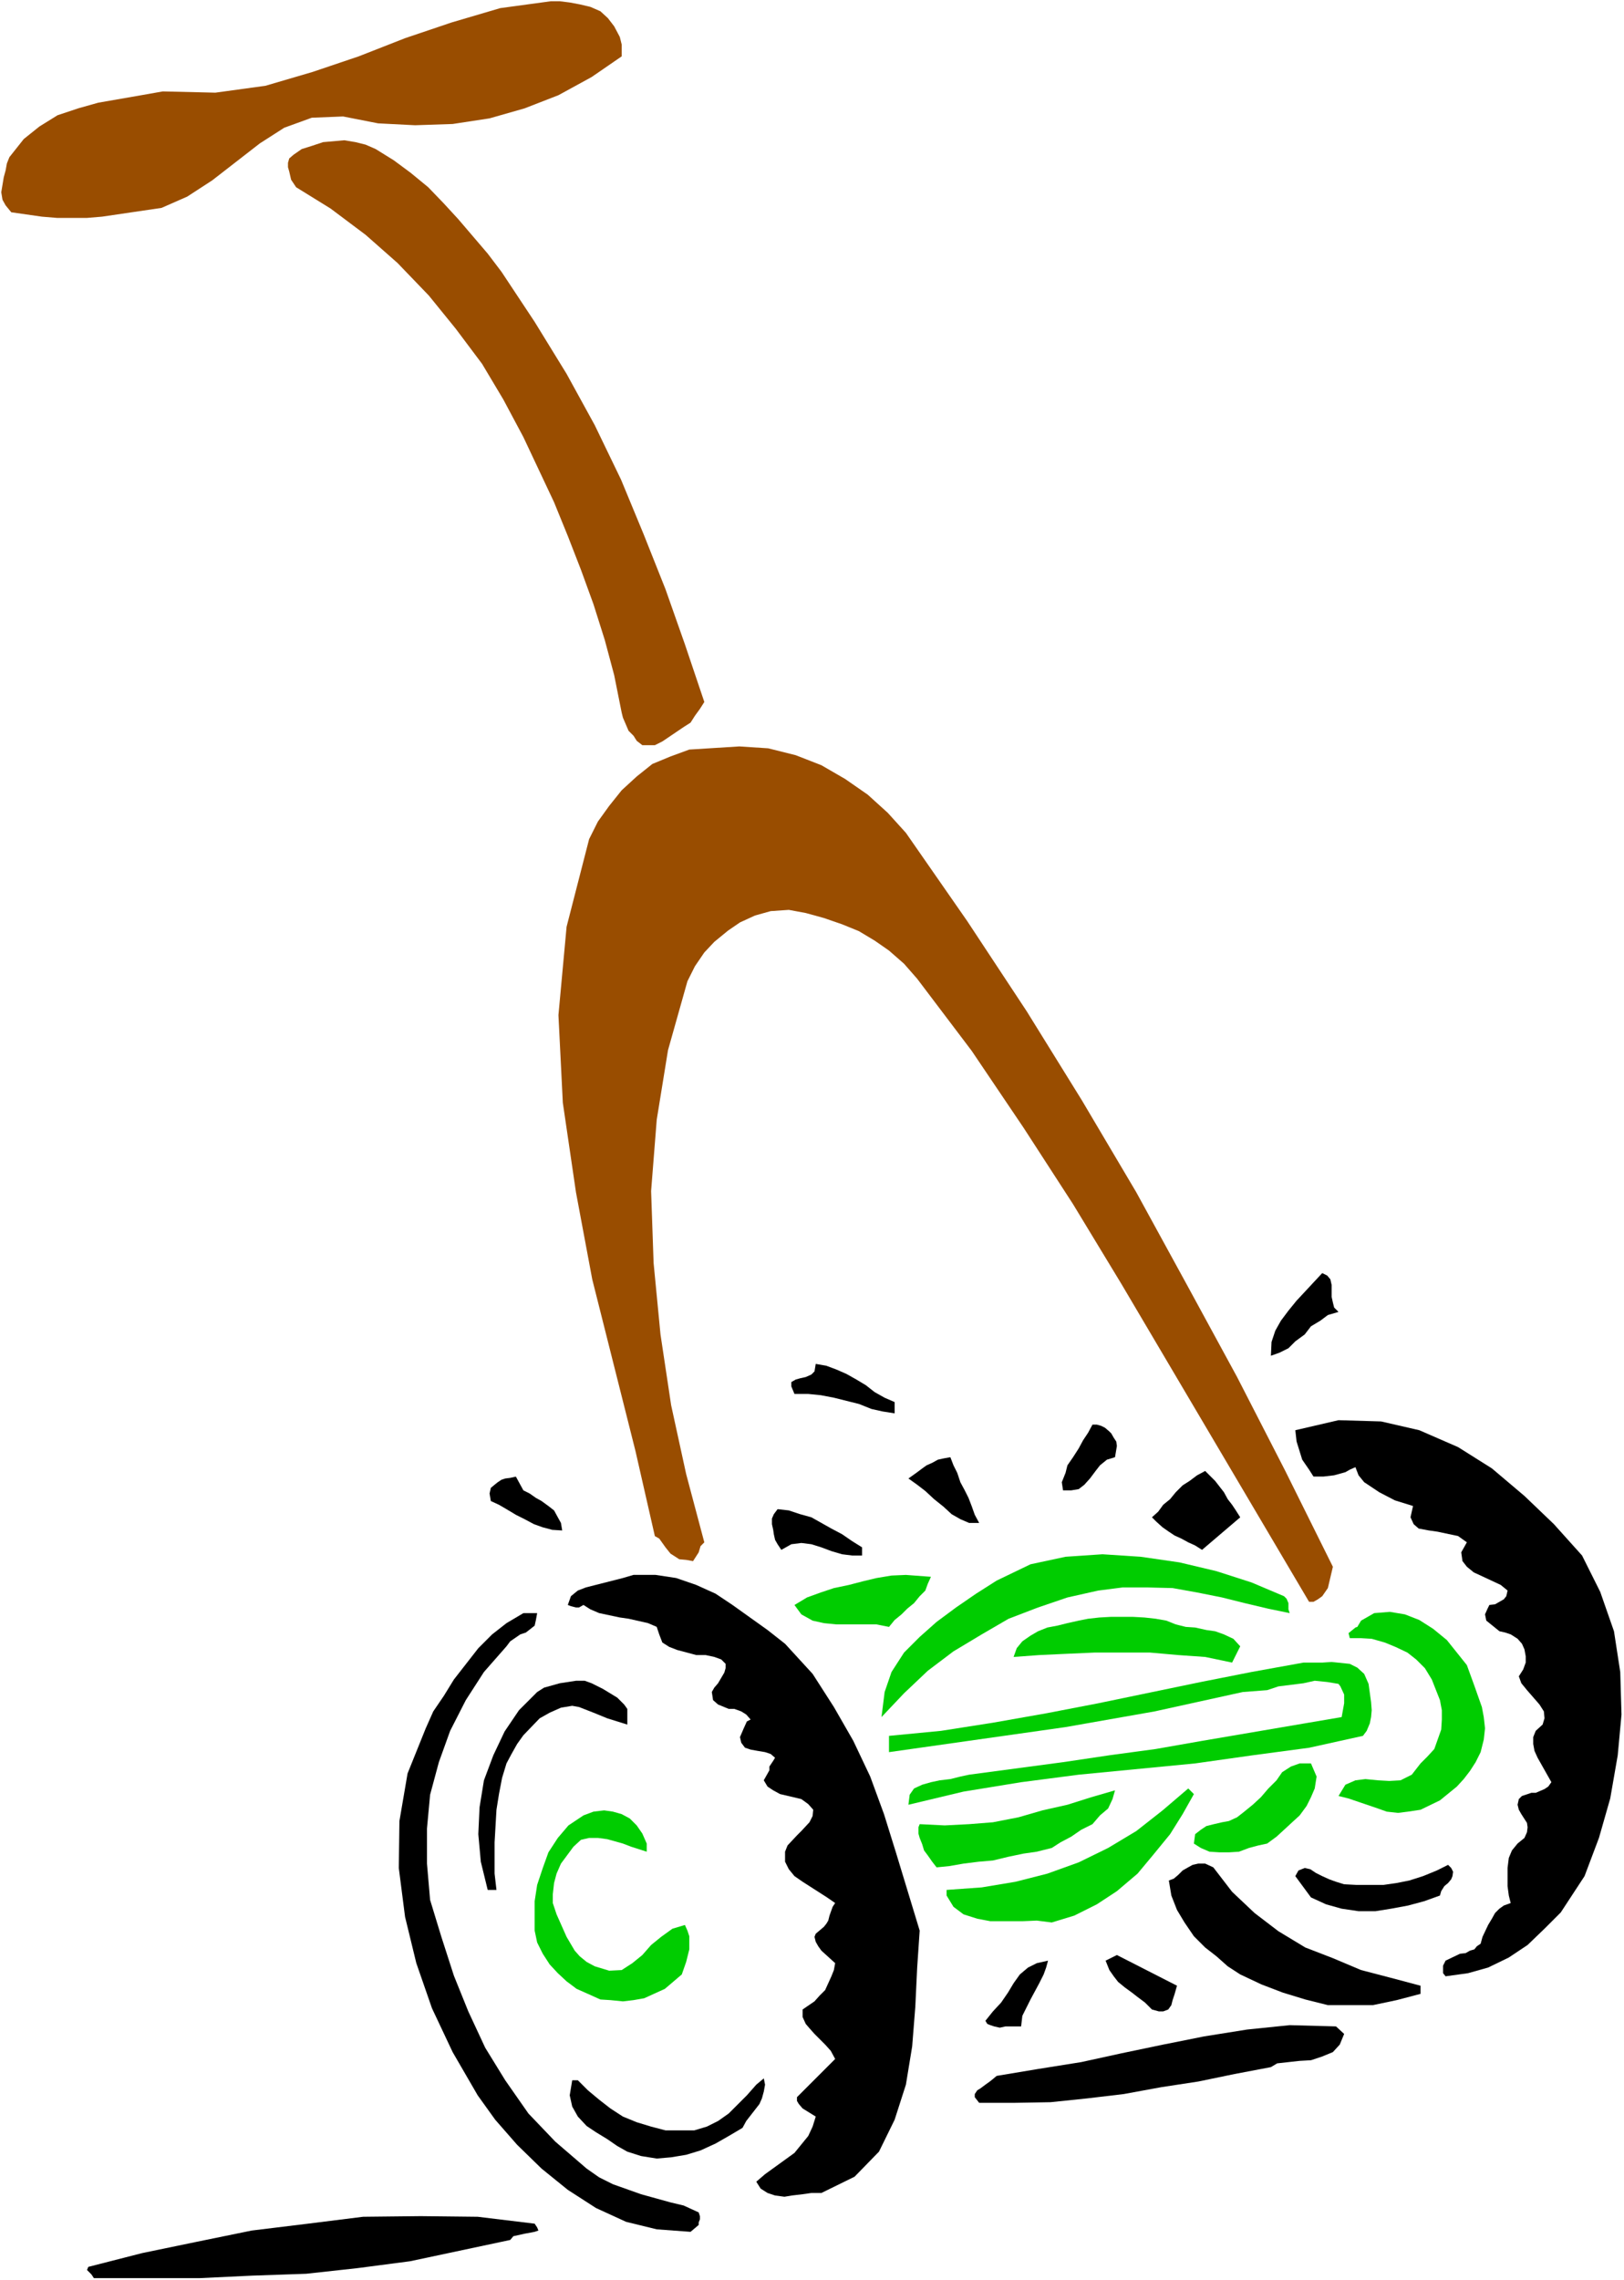 <?xml version="1.0" encoding="UTF-8" standalone="no"?>
<svg
   version="1.0"
   width="110.905mm"
   height="155.668mm"
   id="svg31"
   sodipodi:docname="Lawnmower 19.wmf"
   xmlns:inkscape="http://www.inkscape.org/namespaces/inkscape"
   xmlns:sodipodi="http://sodipodi.sourceforge.net/DTD/sodipodi-0.dtd"
   xmlns="http://www.w3.org/2000/svg"
   xmlns:svg="http://www.w3.org/2000/svg">
  <rect width="100%" height="100%" fill="#333333" stroke="none"/>
  <sodipodi:namedview
     id="namedview31"
     pagecolor="#ffffff"
     bordercolor="#000000"
     borderopacity="0.25"
     inkscape:showpageshadow="2"
     inkscape:pageopacity="0.0"
     inkscape:pagecheckerboard="0"
     inkscape:deskcolor="#d1d1d1"
     inkscape:document-units="mm" />
  <defs
     id="defs1">
    <pattern
       id="WMFhbasepattern"
       patternUnits="userSpaceOnUse"
       width="6"
       height="6"
       x="0"
       y="0" />
  </defs>
  <path
     style="fill:#ffffff;fill-opacity:1;fill-rule:evenodd;stroke:none"
     d="M 0,588.353 H 419.168 V 0 H 0 Z"
     id="path1" />
  <path
     style="fill:#000000;fill-opacity:1;fill-rule:evenodd;stroke:none"
     d="m 345.483,338.533 -2.747,0.808 -1.939,1.454 -2.424,1.454 -1.616,2.101 -2.424,1.778 -1.778,1.778 -2.262,1.131 -2.262,0.808 0.162,-3.555 0.97,-2.909 1.454,-2.585 1.939,-2.585 2.101,-2.585 2.262,-2.424 2.101,-2.262 2.262,-2.424 1.293,0.646 0.808,0.97 0.323,1.454 v 1.293 1.778 l 0.323,1.454 0.323,1.293 z"
     id="path2" />
  <path
     style="fill:#000000;fill-opacity:1;fill-rule:evenodd;stroke:none"
     d="m 230.914,361.803 v 2.909 l -3.07,-0.485 -2.909,-0.646 -3.232,-1.293 -3.232,-0.808 -3.232,-0.808 -3.393,-0.646 -3.232,-0.323 h -3.555 l -0.808,-1.939 v -1.131 l 1.131,-0.646 1.131,-0.323 1.454,-0.323 1.454,-0.646 0.808,-0.808 0.323,-1.939 2.747,0.485 2.585,0.97 2.585,1.131 2.585,1.454 2.424,1.454 2.262,1.778 2.585,1.454 z"
     id="path3" />
  <path
     style="fill:#000000;fill-opacity:1;fill-rule:evenodd;stroke:none"
     d="m 408.342,401.392 4.686,9.372 3.555,10.18 1.616,10.503 0.323,10.988 -0.97,10.503 -1.939,11.15 -2.909,10.18 -3.717,9.857 -3.07,4.686 -3.07,4.686 -4.201,4.201 -4.363,4.201 -4.848,3.232 -5.333,2.585 -5.171,1.454 -5.817,0.808 -0.646,-0.808 v -1.939 l 0.646,-1.293 3.717,-1.778 1.454,-0.162 1.131,-0.646 1.131,-0.323 0.646,-0.808 0.97,-0.646 0.485,-1.778 1.454,-3.07 0.97,-1.616 0.808,-1.454 1.131,-1.131 1.131,-0.808 1.778,-0.646 -0.485,-1.939 -0.323,-2.424 v -2.262 -2.424 l 0.323,-2.585 0.808,-1.939 1.454,-1.778 1.778,-1.454 0.646,-1.454 0.162,-1.293 -0.162,-1.131 -1.454,-2.262 -0.646,-1.131 -0.323,-1.293 0.323,-1.454 0.808,-0.808 2.424,-0.808 h 1.131 l 2.262,-0.97 0.97,-0.646 0.808,-1.131 -3.555,-6.302 -0.808,-1.778 -0.323,-1.778 v -1.778 l 0.646,-1.616 1.778,-1.616 0.485,-1.616 -0.162,-1.778 -1.131,-1.778 -3.232,-3.717 -1.454,-1.778 -0.646,-1.778 1.131,-1.778 0.646,-1.778 v -1.616 l -0.323,-1.778 -0.646,-1.454 -1.131,-1.293 -1.778,-1.131 -1.454,-0.485 -1.454,-0.323 -3.393,-2.747 -0.323,-1.616 0.646,-1.454 0.485,-0.97 1.454,-0.162 2.262,-1.293 0.646,-0.808 0.323,-1.454 -1.778,-1.454 -6.948,-3.232 -1.778,-1.454 -1.131,-1.454 -0.323,-2.262 1.454,-2.585 -2.262,-1.616 -5.333,-1.131 -2.262,-0.323 -2.585,-0.485 -1.293,-1.131 -0.808,-1.778 0.646,-2.909 -4.686,-1.454 -4.04,-2.101 -3.878,-2.585 -1.454,-1.778 -0.808,-2.101 -1.454,0.646 -1.131,0.646 -2.909,0.808 -2.747,0.323 h -2.585 l -1.131,-1.778 -1.778,-2.585 -1.454,-4.686 -0.323,-2.909 11.15,-2.585 10.988,0.323 9.857,2.262 10.019,4.363 8.726,5.494 8.403,7.11 7.595,7.272 z"
     id="path4" />
  <path
     style="fill:#000000;fill-opacity:1;fill-rule:evenodd;stroke:none"
     d="m 288.279,373.114 -0.485,2.909 -2.101,0.646 -1.778,1.454 -1.131,1.454 -1.454,1.939 -1.454,1.616 -1.454,1.131 -1.939,0.323 h -2.101 l -0.323,-2.101 0.97,-2.424 0.485,-1.939 1.454,-2.101 1.454,-2.262 1.131,-2.101 1.293,-1.939 1.131,-2.101 h 1.131 l 1.131,0.323 0.97,0.485 1.131,0.97 0.485,0.485 0.646,1.131 0.646,0.97 z"
     id="path5" />
  <path
     style="fill:#000000;fill-opacity:1;fill-rule:evenodd;stroke:none"
     d="m 245.296,376.023 0.808,2.101 0.97,1.939 0.808,2.424 1.131,2.101 0.97,1.939 0.808,2.101 0.808,2.262 1.131,2.101 h -2.585 l -2.262,-0.97 -2.262,-1.293 -2.101,-1.939 -2.424,-1.939 -2.262,-2.101 -2.101,-1.616 -2.262,-1.616 1.131,-0.808 1.131,-0.808 1.293,-0.97 1.131,-0.808 1.454,-0.646 1.454,-0.808 1.454,-0.323 z"
     id="path6" />
  <path
     style="fill:#000000;fill-opacity:1;fill-rule:evenodd;stroke:none"
     d="m 320.113,391.535 -9.857,8.403 -1.778,-1.131 -1.778,-0.808 -1.778,-0.97 -1.778,-0.808 -1.454,-0.97 -1.616,-1.131 -1.616,-1.454 -1.131,-1.131 1.616,-1.454 1.293,-1.778 1.778,-1.454 1.454,-1.778 1.778,-1.778 1.778,-1.131 1.939,-1.454 2.101,-1.131 1.131,1.131 1.454,1.454 1.131,1.454 1.131,1.454 0.97,1.778 1.131,1.454 0.97,1.454 z"
     id="path7" />
  <path
     style="fill:#000000;fill-opacity:1;fill-rule:evenodd;stroke:none"
     d="m 135.09,384.587 1.616,0.808 1.616,1.131 1.454,0.808 1.778,1.293 1.454,1.131 0.97,1.778 0.808,1.454 0.323,1.939 -2.585,-0.162 -2.424,-0.646 -2.262,-0.808 -2.424,-1.293 -2.262,-1.131 -2.424,-1.454 -1.939,-1.131 -2.101,-0.97 -0.323,-1.939 0.323,-1.454 0.97,-0.808 0.808,-0.646 0.97,-0.646 0.97,-0.323 1.293,-0.162 1.454,-0.323 z"
     id="path8" />
  <path
     style="fill:#000000;fill-opacity:1;fill-rule:evenodd;stroke:none"
     d="m 222.511,399.292 v 2.101 h -2.585 l -2.585,-0.323 -2.747,-0.808 -2.585,-0.97 -2.585,-0.808 -2.585,-0.323 -2.585,0.323 -2.585,1.454 -0.97,-1.454 -0.646,-1.131 -0.323,-1.454 -0.162,-1.131 -0.323,-1.454 v -1.454 l 0.485,-1.131 0.97,-1.293 2.909,0.323 2.909,0.97 2.909,0.808 2.585,1.454 2.585,1.454 2.747,1.454 2.585,1.778 z"
     id="path9" />
  <path
     style="fill:#000000;fill-opacity:1;fill-rule:evenodd;stroke:none"
     d="m 202.636,424.177 7.11,7.756 5.494,8.564 5.009,8.726 4.363,9.211 3.555,9.695 3.07,9.857 6.14,20.199 -0.646,9.534 -0.485,10.18 -0.808,10.18 -1.616,9.857 -2.909,9.049 -4.04,8.241 -6.302,6.464 -8.564,4.201 h -2.585 l -2.262,0.323 -2.747,0.323 -1.939,0.323 -2.424,-0.323 -1.939,-0.646 -1.778,-1.131 -1.131,-1.778 2.262,-1.939 7.595,-5.494 3.555,-4.363 1.131,-2.424 0.808,-2.585 -3.393,-2.101 -0.97,-1.131 -0.485,-0.808 v -0.97 l 9.857,-9.857 -1.131,-2.101 -1.454,-1.616 -2.747,-2.747 -1.293,-1.454 -0.97,-1.131 -0.808,-1.778 v -1.939 l 3.07,-2.101 1.293,-1.454 1.454,-1.454 1.616,-3.555 0.646,-1.616 0.323,-1.778 -3.555,-3.232 -0.808,-1.131 -0.646,-1.131 -0.323,-1.293 0.323,-0.808 2.101,-1.778 0.646,-0.808 0.485,-0.808 0.323,-1.293 0.808,-2.262 0.646,-0.97 -2.101,-1.454 -6.302,-4.04 -2.101,-1.454 -1.454,-1.778 -0.97,-1.939 v -2.585 l 0.646,-1.616 2.424,-2.585 1.131,-1.131 2.101,-2.262 0.808,-1.616 0.162,-1.616 -1.293,-1.454 -1.778,-1.293 -5.494,-1.293 -1.778,-0.97 -1.454,-0.97 -0.97,-1.616 1.454,-2.585 v -0.97 l 0.97,-1.454 0.485,-0.808 -1.131,-0.97 -1.454,-0.485 -1.939,-0.323 -1.778,-0.323 -1.454,-0.485 -0.97,-1.293 -0.323,-1.454 0.97,-2.262 0.808,-1.778 0.97,-0.485 -1.131,-1.293 -1.293,-0.808 -1.778,-0.646 h -1.454 l -2.747,-1.131 -1.293,-1.131 -0.323,-2.101 0.646,-1.131 0.97,-1.131 1.616,-2.747 0.323,-1.131 v -1.131 l -1.131,-1.131 -1.778,-0.646 -2.262,-0.485 h -2.424 l -4.848,-1.293 -2.101,-0.808 -1.778,-1.131 -0.808,-2.101 -0.646,-1.939 -2.262,-0.97 -5.009,-1.131 -2.262,-0.323 -5.333,-1.131 -2.262,-0.97 -1.778,-1.131 -1.131,0.646 h -0.808 l -1.293,-0.323 -0.808,-0.323 0.808,-2.262 1.778,-1.454 2.101,-0.808 9.534,-2.424 2.747,-0.808 h 5.656 l 5.333,0.808 5.171,1.778 5.009,2.262 4.363,2.909 9.049,6.464 z"
     id="path10" />
  <path
     style="fill:#000000;fill-opacity:1;fill-rule:evenodd;stroke:none"
     d="m 138.645,416.259 -0.323,1.778 -0.323,1.454 -2.262,1.778 -1.454,0.485 -2.585,1.778 -0.97,1.293 -5.817,6.625 -4.686,7.272 -4.04,7.918 -2.909,8.08 -2.262,8.403 -0.808,8.726 v 9.049 l 0.808,9.372 2.909,9.534 3.232,10.019 3.717,9.211 4.363,9.372 5.171,8.403 5.979,8.564 6.948,7.272 8.08,6.948 3.232,2.262 3.555,1.778 7.272,2.585 7.595,2.101 3.393,0.808 3.878,1.778 0.323,0.97 v 0.808 l -0.323,0.808 v 0.646 l -2.101,1.778 -8.726,-0.646 -7.918,-1.939 -7.756,-3.555 -7.272,-4.686 -6.787,-5.494 -6.302,-6.14 -5.656,-6.464 -4.525,-6.302 -6.464,-11.15 -5.333,-11.311 -4.04,-11.635 -2.909,-11.958 -1.616,-12.604 0.162,-12.119 2.101,-12.281 4.686,-11.635 1.939,-4.363 2.747,-4.04 2.585,-4.201 6.302,-8.08 3.555,-3.555 3.717,-2.909 4.363,-2.585 z"
     id="path11" />
  <path
     style="fill:#000000;fill-opacity:1;fill-rule:evenodd;stroke:none"
     d="m 161.915,440.982 v 4.04 l -5.171,-1.616 -3.555,-1.454 -3.717,-1.454 -1.778,-0.323 -2.909,0.485 -2.909,1.293 -2.585,1.454 -4.201,4.363 -1.616,2.262 -1.454,2.585 -1.293,2.424 -1.131,3.717 -0.808,4.201 -0.646,4.04 -0.485,8.403 v 4.363 3.717 l 0.485,4.201 h -2.262 l -1.778,-7.272 -0.646,-7.11 0.323,-6.948 1.131,-6.948 2.424,-6.464 2.909,-6.14 3.717,-5.494 4.686,-4.686 1.778,-1.131 4.04,-1.131 4.201,-0.646 h 2.262 l 1.778,0.646 2.909,1.454 3.717,2.262 1.778,1.778 z"
     id="path12" />
  <path
     style="fill:#000000;fill-opacity:1;fill-rule:evenodd;stroke:none"
     d="m 313.164,481.865 4.848,6.302 5.817,5.494 6.14,4.686 6.948,4.201 7.11,2.747 7.272,3.07 7.433,1.939 7.918,2.101 v 2.101 l -6.14,1.616 -6.14,1.293 h -5.817 -5.817 l -5.817,-1.454 -5.817,-1.778 -5.494,-2.101 -5.494,-2.585 -3.232,-2.101 -2.909,-2.585 -2.909,-2.262 -2.909,-2.909 -2.424,-3.555 -1.939,-3.232 -1.454,-3.717 -0.646,-3.878 1.293,-0.485 1.131,-0.97 1.131,-1.131 1.131,-0.646 1.454,-0.808 1.454,-0.323 h 1.778 z"
     id="path13" />
  <path
     style="fill:#000000;fill-opacity:1;fill-rule:evenodd;stroke:none"
     d="m 371.66,489.136 -4.04,1.454 -4.201,1.131 -4.363,0.808 -4.04,0.646 h -4.363 l -4.363,-0.646 -4.04,-1.131 -3.878,-1.778 -4.04,-5.494 0.808,-1.454 1.616,-0.646 1.454,0.323 1.454,0.97 1.616,0.808 1.778,0.808 1.778,0.646 2.101,0.646 3.07,0.162 h 3.232 3.878 l 3.393,-0.485 3.232,-0.646 3.555,-1.131 3.555,-1.454 2.909,-1.454 0.808,0.808 0.485,0.97 -0.162,1.131 -0.323,0.808 -0.808,0.97 -0.97,0.808 -0.808,1.293 z"
     id="path14" />
  <path
     style="fill:#000000;fill-opacity:1;fill-rule:evenodd;stroke:none"
     d="m 303.792,512.405 -0.323,1.131 -0.323,1.131 -0.485,1.454 -0.323,1.293 -0.808,1.131 -1.293,0.485 h -1.131 l -1.778,-0.485 -1.778,-1.778 -1.939,-1.454 -1.454,-1.131 -1.778,-1.293 -1.778,-1.454 -1.131,-1.454 -1.131,-1.616 -0.97,-2.424 2.909,-1.454 z"
     id="path15" />
  <path
     style="fill:#000000;fill-opacity:1;fill-rule:evenodd;stroke:none"
     d="m 270.504,505.942 -0.485,1.778 -0.646,1.778 -1.131,2.262 -1.131,2.101 -1.131,2.101 -1.131,2.262 -0.97,1.939 -0.323,2.747 h -1.131 -1.454 -1.454 l -1.454,0.323 -1.454,-0.323 -0.97,-0.323 -0.808,-0.323 -0.485,-0.808 1.939,-2.424 2.101,-2.262 1.778,-2.585 1.454,-2.424 1.616,-2.262 2.101,-1.778 2.262,-1.131 z"
     id="path16" />
  <path
     style="fill:#000000;fill-opacity:1;fill-rule:evenodd;stroke:none"
     d="m 346.937,524.848 -1.131,2.747 -1.778,1.939 -2.747,1.131 -2.909,0.97 -2.909,0.162 -2.909,0.323 -2.909,0.323 -1.616,0.97 -9.372,1.778 -9.372,1.939 -9.534,1.454 -9.695,1.778 -9.534,1.131 -9.372,0.97 -9.211,0.162 h -9.211 l -1.131,-1.454 v -0.808 l 0.646,-0.97 0.808,-0.485 1.293,-0.97 1.131,-0.808 0.808,-0.646 0.97,-0.808 10.665,-1.778 11.15,-1.778 10.342,-2.262 10.827,-2.262 10.503,-2.101 11.15,-1.778 10.988,-1.131 11.958,0.323 z"
     id="path17" />
  <path
     style="fill:#000000;fill-opacity:1;fill-rule:evenodd;stroke:none"
     d="m 197.142,536.321 0.323,1.616 -0.323,1.778 -0.485,1.778 -0.646,1.454 -1.131,1.454 -1.131,1.454 -1.131,1.454 -0.97,1.778 -3.555,2.101 -3.393,1.939 -3.878,1.778 -3.717,1.131 -3.878,0.646 -3.717,0.323 -4.04,-0.646 -3.555,-1.131 -2.585,-1.454 -2.585,-1.778 -2.909,-1.778 -2.424,-1.616 -2.262,-2.424 -1.454,-2.585 -0.646,-2.909 0.646,-3.878 h 1.454 l 2.585,2.585 2.909,2.424 2.909,2.262 3.232,2.101 3.555,1.454 3.717,1.131 3.717,0.97 h 4.201 3.232 l 3.232,-0.97 2.909,-1.454 2.747,-1.939 2.424,-2.424 2.262,-2.262 2.424,-2.747 z"
     id="path18" />
  <path
     style="fill:#000000;fill-opacity:1;fill-rule:evenodd;stroke:none"
     d="m 137.999,573.81 0.646,0.97 0.323,0.808 -0.97,0.323 -0.808,0.162 -1.778,0.323 -1.454,0.323 -1.454,0.323 -0.808,0.97 -12.927,2.747 -12.927,2.747 -13.574,1.778 -13.251,1.454 -14.058,0.485 -13.574,0.646 H 37.651 24.239 l -0.646,-0.97 -0.485,-0.485 -0.646,-0.646 0.323,-0.808 13.897,-3.555 14.058,-2.909 14.22,-2.909 14.543,-1.778 14.22,-1.778 14.866,-0.162 14.705,0.162 z"
     id="path19" />
  <path
     style="fill:#994d00;fill-opacity:1;fill-rule:evenodd;stroke:none"
     d="m 129.435,70.131 8.564,12.927 8.241,13.412 7.272,13.25 6.787,14.058 5.817,14.058 5.656,14.22 5.009,14.22 5.009,14.866 -1.131,1.778 -1.293,1.778 -1.131,1.778 -1.778,1.131 -5.494,3.717 -1.939,0.97 h -1.778 -1.454 l -1.454,-1.131 -0.808,-1.293 -1.293,-1.293 -1.454,-3.393 -0.323,-1.293 -1.939,-9.695 -2.424,-9.049 -2.909,-9.211 -3.232,-8.888 -3.393,-8.726 -3.555,-8.726 -7.918,-16.805 -5.171,-9.695 -5.494,-9.211 -6.787,-9.049 -6.948,-8.564 -8.08,-8.403 -8.241,-7.272 -9.049,-6.787 -8.888,-5.494 -1.293,-1.939 -0.485,-2.101 -0.323,-1.131 v -1.131 l 0.323,-1.131 1.131,-0.97 2.101,-1.454 2.585,-0.808 2.909,-0.97 5.494,-0.485 2.909,0.485 2.585,0.646 2.585,1.131 4.686,2.909 4.363,3.232 4.525,3.717 4.04,4.201 3.717,4.04 7.595,8.888 z"
     id="path20" />
  <path
     style="fill:#994d00;fill-opacity:1;fill-rule:evenodd;stroke:none"
     d="m 159.976,9.534 0.485,1.939 v 2.262 0.808 l -7.756,5.333 -8.564,4.686 -8.726,3.393 -9.049,2.585 -9.534,1.454 -9.695,0.323 -9.534,-0.485 -9.049,-1.778 -8.08,0.323 -7.11,2.585 -6.302,4.04 -12.281,9.534 -6.464,4.201 -6.625,2.909 -15.351,2.262 -3.878,0.323 H 18.745 14.705 L 10.827,55.911 2.909,54.779 1.454,53.002 0.646,51.548 0.323,49.608 0.97,45.73 1.454,43.953 l 0.323,-1.778 0.646,-1.616 3.717,-4.686 4.04,-3.232 4.686,-2.909 5.333,-1.778 5.171,-1.454 11.15,-1.939 5.494,-0.97 13.574,0.323 12.927,-1.778 12.119,-3.555 11.958,-4.04 11.958,-4.686 11.958,-4.04 12.604,-3.717 13.089,-1.778 h 2.262 l 2.585,0.323 2.585,0.485 2.747,0.646 2.585,1.131 1.939,1.778 1.616,2.101 z"
     id="path21" />
  <path
     style="fill:#994d00;fill-opacity:1;fill-rule:evenodd;stroke:none"
     d="m 233.823,214.916 15.836,22.784 15.351,23.269 14.22,22.946 14.058,23.754 13.089,23.915 12.927,23.754 12.443,24.239 12.281,24.723 -1.293,5.494 -1.454,2.101 -1.131,0.808 -1.131,0.646 h -1.131 l -48.477,-82.088 -12.443,-20.522 -12.766,-19.714 -13.412,-19.876 -14.058,-18.583 -3.393,-3.878 -3.878,-3.393 -3.717,-2.585 -4.04,-2.424 -4.363,-1.778 -4.686,-1.616 -4.686,-1.293 -4.363,-0.808 -4.686,0.323 -4.04,1.131 -3.878,1.778 -3.07,2.101 -3.555,2.909 -2.585,2.747 -2.424,3.555 -1.939,3.878 -5.009,17.775 -2.909,17.937 -1.454,18.421 0.646,18.583 1.778,18.421 2.747,18.26 3.878,17.775 4.686,17.613 -0.97,0.97 -0.485,1.616 -1.454,2.262 -1.778,-0.323 -1.778,-0.162 -2.262,-1.454 -1.293,-1.616 -1.616,-2.262 -1.131,-0.646 -5.009,-21.976 -11.15,-44.276 -4.201,-22.461 -3.393,-23.108 -1.131,-22.623 2.101,-22.784 5.817,-22.623 2.262,-4.525 2.909,-4.04 3.232,-4.04 3.878,-3.555 4.04,-3.232 4.686,-1.939 4.848,-1.778 12.927,-0.808 7.433,0.485 7.11,1.778 6.625,2.585 6.14,3.555 5.817,4.04 5.171,4.686 z"
     id="path22" />
  <path
     style="fill:#00cc00;fill-opacity:1;fill-rule:evenodd;stroke:none"
     d="m 331.424,411.896 0.646,0.646 0.485,1.131 v 0.323 0.808 0.485 l 0.323,0.97 -5.494,-1.131 -6.14,-1.454 -5.817,-1.454 -6.464,-1.293 -6.302,-1.131 -6.464,-0.162 h -6.464 l -6.302,0.808 -7.918,1.778 -7.595,2.585 -7.595,2.909 -6.948,4.04 -7.272,4.363 -6.625,5.009 -6.14,5.817 -5.817,6.14 0.808,-6.464 1.778,-5.171 3.232,-5.009 4.04,-4.04 4.363,-3.878 5.009,-3.717 5.171,-3.555 5.333,-3.393 8.726,-4.201 9.049,-1.939 9.534,-0.646 9.857,0.646 10.019,1.454 9.534,2.262 9.049,2.909 z"
     id="path23" />
  <path
     style="fill:#00cc00;fill-opacity:1;fill-rule:evenodd;stroke:none"
     d="m 240.287,406.886 -0.808,1.778 -0.646,1.778 -1.454,1.454 -1.454,1.778 -1.778,1.454 -1.454,1.454 -1.778,1.454 -1.454,1.778 -3.232,-0.646 h -3.393 -3.555 -3.393 l -3.232,-0.323 -2.909,-0.646 -2.909,-1.616 -1.778,-2.424 3.232,-1.939 3.555,-1.293 3.393,-1.131 3.878,-0.808 3.717,-0.97 3.393,-0.808 3.878,-0.646 3.717,-0.162 z"
     id="path24" />
  <path
     style="fill:#00cc00;fill-opacity:1;fill-rule:evenodd;stroke:none"
     d="m 301.045,418.198 2.424,0.97 2.585,0.646 2.424,0.162 2.909,0.646 2.262,0.323 2.262,0.808 2.424,1.131 1.778,1.939 -2.101,4.201 -6.948,-1.454 -6.948,-0.485 -7.272,-0.646 h -7.11 -7.272 l -7.272,0.323 -6.948,0.323 -6.625,0.485 0.808,-2.262 1.454,-1.778 2.101,-1.454 1.939,-1.131 2.424,-0.97 2.585,-0.485 2.585,-0.646 2.909,-0.646 2.424,-0.485 2.909,-0.323 2.909,-0.162 h 2.747 3.07 l 2.909,0.162 2.909,0.323 z"
     id="path25" />
  <path
     style="fill:#00cc00;fill-opacity:1;fill-rule:evenodd;stroke:none"
     d="m 353.239,434.519 0.646,4.686 0.162,2.101 -0.162,1.778 -0.323,1.616 -0.808,1.939 -0.97,1.293 -13.897,3.07 -14.543,1.939 -14.866,2.101 -30.056,2.909 -14.866,1.939 -14.866,2.424 -14.22,3.393 0.323,-2.585 1.131,-1.616 2.101,-0.97 2.262,-0.646 2.262,-0.485 2.747,-0.323 2.585,-0.646 2.262,-0.485 24.239,-3.232 11.958,-1.778 11.958,-1.616 11.958,-2.101 36.035,-6.14 0.646,-3.555 v -0.808 -1.454 l -0.97,-2.101 -0.485,-0.646 -2.909,-0.485 -3.232,-0.323 -2.909,0.646 -6.464,0.808 -2.909,0.97 -6.302,0.485 -22.784,5.009 -22.946,4.04 -45.569,6.464 v -4.201 l 13.412,-1.293 13.412,-2.101 13.735,-2.424 13.412,-2.585 26.501,-5.494 13.089,-2.585 13.412,-2.424 h 4.848 l 2.424,-0.162 4.686,0.485 1.939,0.97 1.778,1.616 z"
     id="path26" />
  <path
     style="fill:#00cc00;fill-opacity:1;fill-rule:evenodd;stroke:none"
     d="m 339.827,458.434 -0.485,3.07 -0.97,2.262 -1.131,2.262 -1.778,2.424 -1.939,1.778 -2.101,1.939 -1.939,1.778 -2.424,1.778 -2.262,0.485 -2.424,0.646 -2.585,0.97 -2.585,0.162 h -2.424 l -2.585,-0.162 -2.262,-0.97 -1.778,-1.131 0.323,-2.424 1.454,-1.131 1.454,-0.97 1.939,-0.485 2.101,-0.485 1.778,-0.323 2.101,-0.97 1.454,-1.131 2.585,-2.101 2.101,-1.939 1.939,-2.262 2.101,-2.101 1.454,-2.101 2.262,-1.454 2.262,-0.808 h 2.909 z"
     id="path27" />
  <path
     style="fill:#00cc00;fill-opacity:1;fill-rule:evenodd;stroke:none"
     d="m 308.155,462.959 -2.909,5.171 -3.232,5.171 -4.363,5.333 -4.04,4.848 -5.333,4.525 -5.171,3.393 -5.817,2.909 -5.817,1.778 -3.878,-0.485 -3.717,0.162 h -4.04 -4.201 l -3.393,-0.646 -3.555,-1.131 -2.585,-1.939 -1.778,-2.909 v -1.454 l 9.049,-0.646 8.726,-1.454 8.241,-2.101 8.08,-2.909 7.595,-3.717 7.272,-4.363 6.787,-5.333 6.625,-5.656 z"
     id="path28" />
  <path
     style="fill:#00cc00;fill-opacity:1;fill-rule:evenodd;stroke:none"
     d="m 287.794,461.989 -0.646,2.262 -1.131,2.424 -2.101,1.778 -1.939,2.262 -2.909,1.454 -2.585,1.778 -2.747,1.454 -2.262,1.454 -3.878,0.97 -3.393,0.485 -3.878,0.808 -4.04,0.97 -3.717,0.323 -3.878,0.485 -3.717,0.646 -3.232,0.323 -1.131,-1.454 -1.131,-1.616 -0.97,-1.293 -0.485,-1.616 -0.646,-1.616 -0.323,-1.131 v -1.616 l 0.323,-0.808 6.464,0.323 6.302,-0.323 6.14,-0.485 6.625,-1.293 6.14,-1.778 6.464,-1.454 6.14,-1.939 z"
     id="path29" />
  <path
     style="fill:#00cc00;fill-opacity:1;fill-rule:evenodd;stroke:none"
     d="m 166.924,475.724 v 2.101 l -4.04,-1.293 -2.101,-0.808 -4.04,-1.131 -2.424,-0.323 h -2.262 l -2.101,0.485 -1.939,1.778 -3.232,4.363 -1.131,2.585 -0.646,2.424 -0.323,2.909 v 2.262 l 0.97,2.909 2.585,5.817 2.101,3.555 1.293,1.454 1.778,1.454 2.101,1.131 3.717,1.131 3.232,-0.162 2.747,-1.778 2.585,-2.101 2.262,-2.585 2.585,-2.101 2.909,-2.101 3.232,-0.97 0.646,1.454 0.485,1.454 v 1.616 1.778 l -0.808,3.232 -1.131,3.232 -4.363,3.717 -5.333,2.424 -2.747,0.485 -2.747,0.323 -3.232,-0.323 -2.585,-0.162 -3.232,-1.454 -2.909,-1.293 -2.585,-1.939 -2.262,-2.101 -2.101,-2.262 -1.778,-2.747 -1.454,-2.909 -0.646,-3.07 v -3.555 -4.04 l 0.646,-4.201 1.454,-4.363 1.454,-4.04 2.424,-3.717 2.747,-3.232 3.878,-2.585 2.585,-0.97 2.747,-0.323 2.262,0.323 2.262,0.646 2.101,1.131 1.778,1.778 1.454,2.101 z"
     id="path30" />
  <path
     style="fill:#00cc00;fill-opacity:1;fill-rule:evenodd;stroke:none"
     d="m 378.609,429.671 1.939,5.333 1.939,5.494 0.485,2.585 0.323,2.909 -0.323,2.909 -0.808,3.232 -1.293,2.585 -1.454,2.262 -1.616,2.101 -1.778,1.939 -4.363,3.555 -5.009,2.424 -3.232,0.485 -2.585,0.323 -2.909,-0.323 -2.262,-0.808 -7.595,-2.585 -2.585,-0.646 1.778,-2.909 2.585,-1.131 2.585,-0.323 3.232,0.323 2.909,0.162 2.909,-0.162 2.909,-1.454 2.262,-2.909 1.778,-1.778 1.778,-1.939 1.778,-5.009 0.162,-2.585 v -2.424 l -0.485,-2.585 -2.101,-5.333 -1.778,-2.909 -2.262,-2.262 -2.262,-1.778 -3.07,-1.454 -2.747,-1.131 -3.393,-0.97 -2.747,-0.162 h -2.909 l -0.323,-1.293 1.778,-1.454 0.485,-0.162 0.97,-1.616 3.393,-1.939 4.04,-0.323 3.878,0.646 3.717,1.454 3.555,2.262 3.555,2.909 2.585,3.232 z"
     id="path31" />
</svg>
